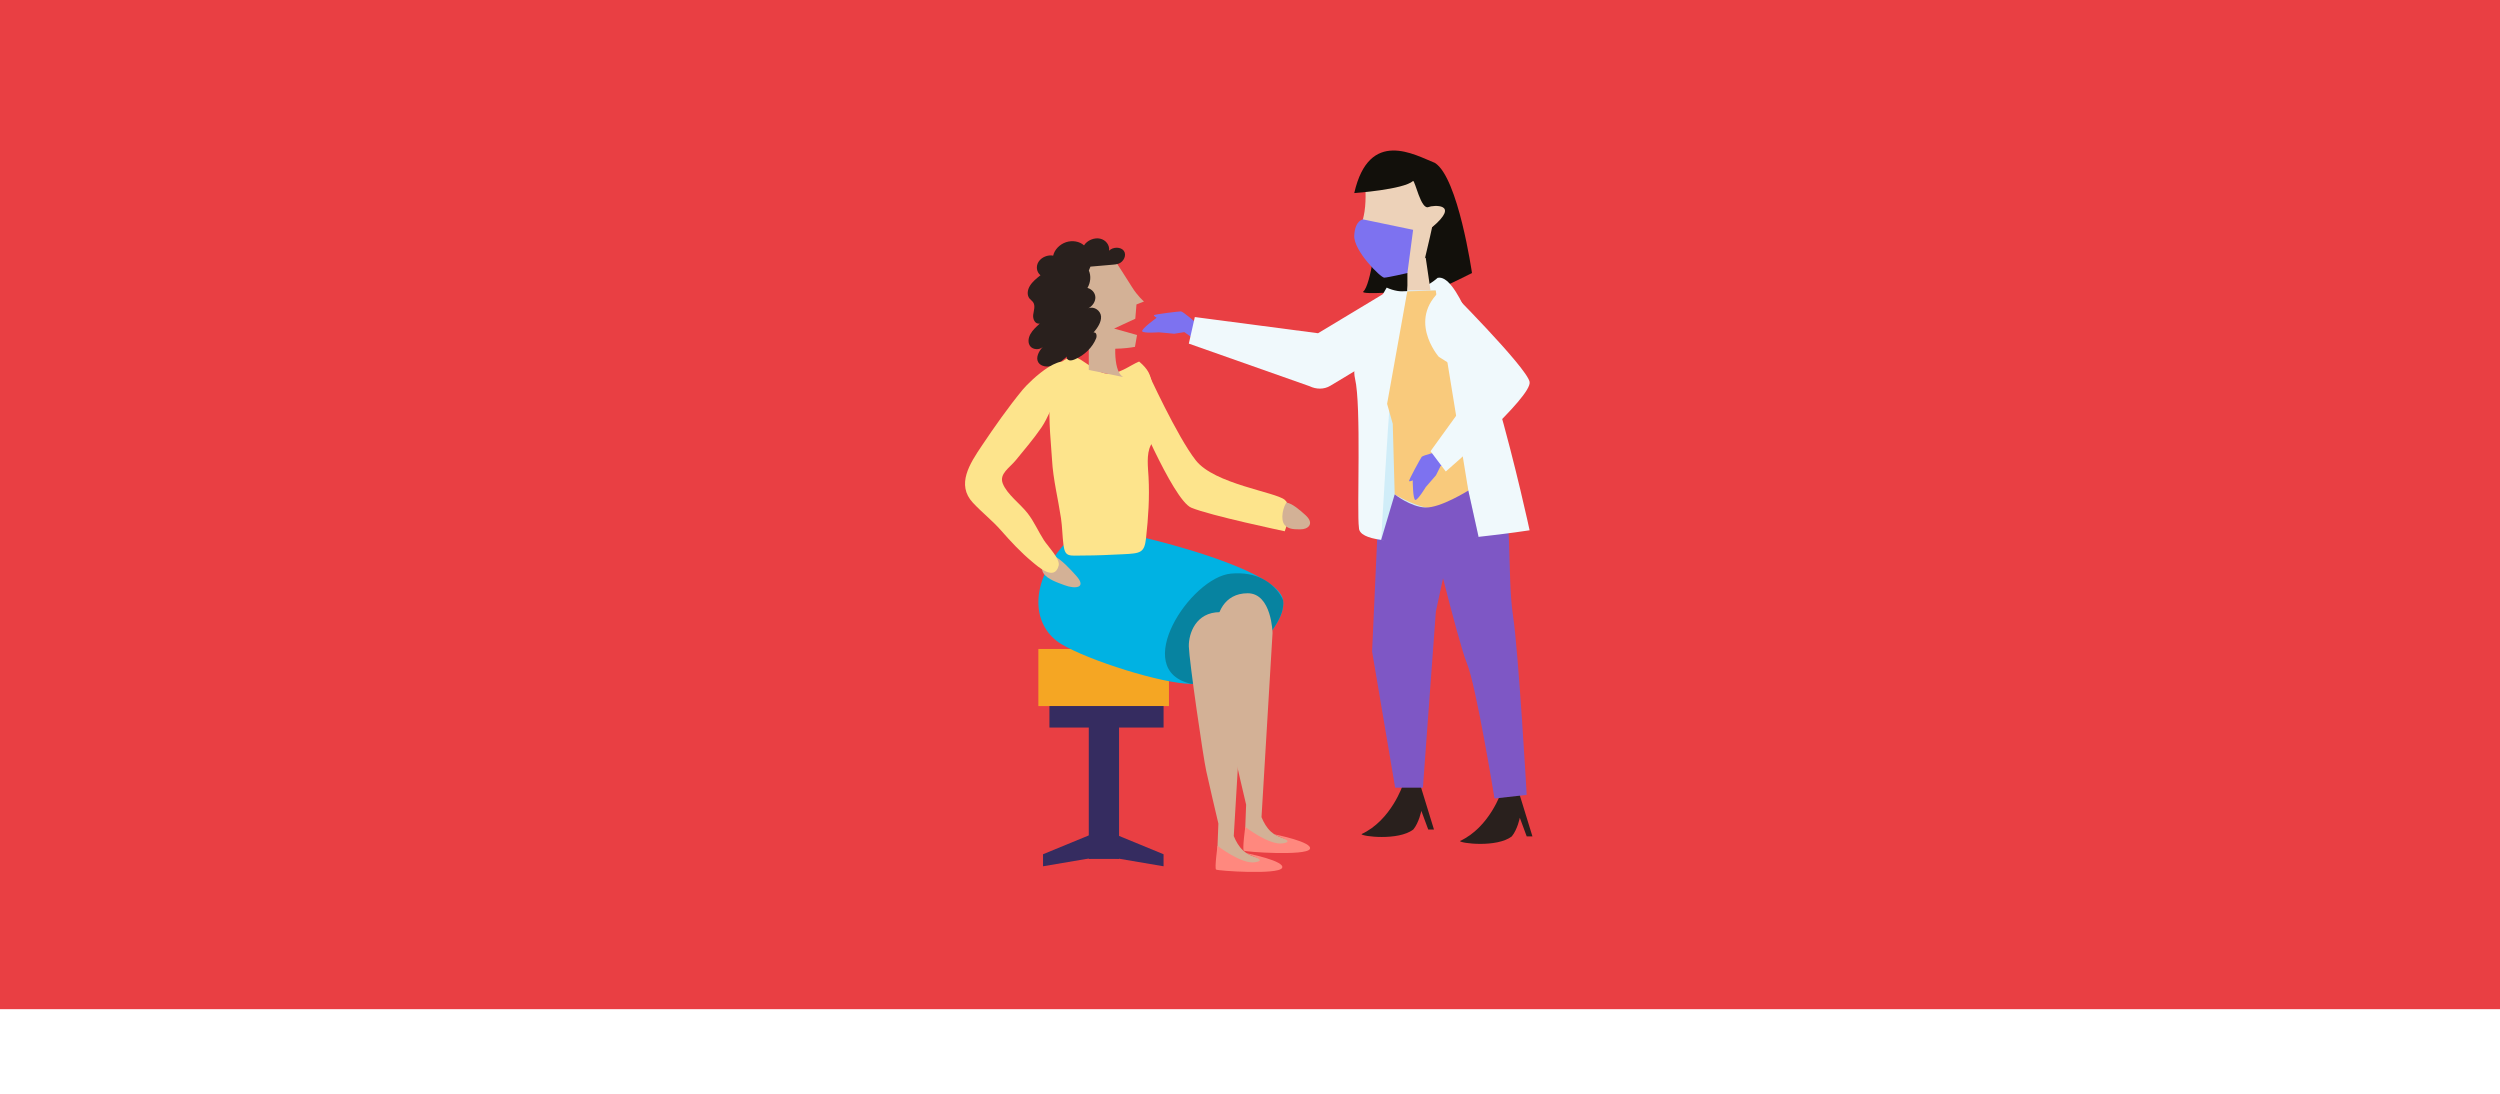 <?xml version="1.0" encoding="UTF-8"?>
<svg xmlns="http://www.w3.org/2000/svg" id="Capa_1" viewBox="0 0 1090 476.88">
  <defs>
    <style>      .cls-1 {        fill: #f0f9fc;      }      .cls-2 {        fill: #ff887e;      }      .cls-3 {        fill: #0783a0;      }      .cls-4 {        fill: #7d72f0;      }      .cls-5 {        fill: #d0edf8;      }      .cls-6 {        fill: #fde48c;      }      .cls-7 {        fill: #00b2e3;      }      .cls-8 {        fill: #12100b;      }      .cls-9 {        fill: #352c60;      }      .cls-10 {        fill: #7e57c5;      }      .cls-11 {        fill: #e93f43;      }      .cls-12 {        fill: #29201d;      }      .cls-13 {        fill: #f9ca7c;      }      .cls-14 {        fill: #edd2b9;      }      .cls-15 {        fill: #f5a623;      }      .cls-16 {        fill: #d3b196;      }    </style>
  </defs>
  <rect class="cls-11" width="1090" height="440"></rect>
  <g>
    <g>
      <path class="cls-4" d="M521.45,140.7s-5.7-4.94-6.58-4.94-11.77,1.27-11.77,1.71,1.2,1.08,1.2,1.08c0,0-7.02,5.06-6.27,5.95s7.21.38,7.21.38l6.71.63,4.43-.7,4.3,3.04.76-7.15Z"></path>
      <path class="cls-1" d="M518.33,149.81l2.61-11.58,53.73,7.06,41.48-24.98c4.66-2.8,11.02-.78,14.21,4.51,3.19,5.3,2,11.86-2.66,14.67l-47.65,28.69c-2.78,1.68-6.17,1.62-9.13.18l-52.6-18.55Z"></path>
      <path class="cls-12" d="M654.62,345.14s-5.08,15.53-18.07,21.54c.03,1,16.06,3.01,22.58-2,2.5-3.01,3.51-8.14,3.51-8.14l3.01,8.14h2.5l-6.01-19.54h-7.51Z"></path>
      <path class="cls-12" d="M611.68,342.13s-5.08,15.53-18.07,21.54c.03,1,16.06,3.01,22.58-2,2.5-3.01,3.51-8.14,3.51-8.14l3.01,8.14h2.5s-6.01-19.54-6.01-19.54h-7.51Z"></path>
      <path class="cls-8" d="M600.3,101.41s-2.47,23.05-5.98,25.77c-.75,1.47,19.23-.16,19.23-.16l4.05-30.78-17.31,5.17Z"></path>
      <polygon class="cls-10" points="601.37 214.61 598.23 284.03 608.28 343.41 620.39 343.41 626.03 266.68 636.55 217.86 601.37 214.61"></polygon>
      <path class="cls-10" d="M621.5,221.26s14.08,58.38,18.09,68c4.01,9.62,12.02,58.89,12.02,58.89l14.03-1.58s-3.51-61.88-6.01-78.44c-2.5-16.55-.28-49.53-5.28-57.2-2.5-1.76-32.85,10.33-32.85,10.33Z"></path>
      <path class="cls-14" d="M594.95,92.07c.84-5.44.24-12,.24-12l20.35-4.77s6.36,11.49,8.04,11.51c1.68.02,5.17-1.48,6.9,4.26,1.2,3.98-6.08,8.04-6.08,8.04,0,0,.87,18.31-8.69,19.79-6.09.94-10.3-2.9-13.19-7.08,2.67-3.68,6.5-10.47,6.32-10.47-1.38,1.71-6.4,3.9-9.42,5.11-.23-.45-.45-.89-.64-1.29-2.44-4.93-6.28-4.49-6.28-4.49,0,0,1.62-3.18,2.46-8.62Z"></path>
      <path class="cls-8" d="M590.45,84.18s21.36-1.5,25.64-5.26c.87-.36,3.44,12.86,6.8,11.33,1.7-.77,14.19-1.87,1.5,8.86,0,0-5.64,26.41-8.27,30.33-2.63,3.92,25.67-10.39,25.67-10.39,0,0-6.01-41.63-16.16-48.02-8.64-3.38-28.66-15.4-35.18,13.15Z"></path>
      <g>
        <path class="cls-1" d="M666.9,231.21s-9.78,1.52-22.25,2.86c-14.16,1.51-31.76,2.78-42.47,1.32-5.88-.81-9.68-2.44-9.68-5.31-.98-6.7,1.12-53.1-1.71-65.02-2.83-11.92,13.81-39.66,13.81-39.66,3.17,1.46,6.22,1.85,8.98,1.63.92-.07,1.81-.22,2.66-.4,6.27-1.38,10.55-5.48,10.55-5.48,15.71-3.78,40.12,110.06,40.12,110.06Z"></path>
        <path class="cls-5" d="M644.65,234.07c-14.16,1.51-31.76,2.78-42.47,1.32h0s3.25-55.63,3.78-58.68c.49-2.87,6.92-45.11,7.62-49.68.03-.27.05-.4.05-.4h12.34l.92,26.93,17.76,80.51Z"></path>
      </g>
      <polygon class="cls-14" points="613.63 116.55 613.63 126.62 623.7 126.62 621.61 112.35 613.63 116.55"></polygon>
      <path class="cls-13" d="M604.77,176.05l2.47,8.73.85,30.76s10.35,6.27,16.9,6.08,15.2-7.75,15.2-7.75l-14.22-87.24-12.39.4-8.8,49.02Z"></path>
      <path class="cls-4" d="M627.68,196.73s-7.33,1.76-7.84,2.48-5.82,10.31-5.46,10.57,1.57-.35,1.57-.35c0,0,.03,8.66,1.19,8.56s4.51-5.65,4.51-5.65l4.42-5.09,2.01-4.01,4.98-1.73-5.37-4.78Z"></path>
      <path class="cls-1" d="M630.36,124.83s35.15,35.18,36.54,41.63c1.38,6.46-36.54,39.11-36.54,39.11l-6.66-8.84,21.61-29.89-17.99-11.26s-15.15-17.33,3.03-30.76Z"></path>
      <path class="cls-10" d="M608.09,215.54l-5.91,19.85,19.24,8.16,23.23-9.48-4.46-20.2s-12.18,7.65-18.69,7.4c-6.51-.25-13.41-5.72-13.41-5.72Z"></path>
      <path class="cls-4" d="M594.23,95.64l21.89,4.56-2.49,18.85s-8.58,1.97-10.1,2.01-13.44-11.74-13.08-18.38c.36-6.65,3.77-7.02,3.77-7.02Z"></path>
    </g>
    <g>
      <rect class="cls-15" x="452.73" y="282.95" width="56.93" height="24.9"></rect>
      <path class="cls-7" d="M519.41,298.16c-12.65,0-44.9-10.25-56.68-17.34-11.77-7.08-15.16-24.59.96-43.17l36-3.02s33.62,7.81,50.44,17.6c.05.03.11.05.15.08,1.55.9,2.94,1.82,4.15,2.76,2.82,2.14,4.64,4.37,4.98,6.61.01.01.01.03.01.03,2.02,13.66-27.34,36.45-40,36.45Z"></path>
      <path class="cls-3" d="M519.41,298.16c-26.96-5.96-.36-46.46,17.3-48.07,5.7-.51,10.09.5,13.41,2.13.05.03.11.05.15.08,1.63.81,3.01,1.77,4.15,2.76,3.47,2.98,4.83,6.23,4.98,6.61.01.01.01.03.01.03,2.02,13.66-27.34,36.45-40,36.45Z"></path>
      <path class="cls-6" d="M468.66,155.7c3.27.78,8.74,6.25,13.18,7.1,5.43,1.05,11-3.69,14.82-5.17,4.08,3.49,4.93,5.71,5.77,10.28.9,4.87,3.16,8.78,4.47,13.48,1.73,6.21-2.55,7.71-5.16,12.73-2,3.84-1.21,9.65-.98,13.83.48,9.08-.1,17.71-1.09,26.67-.7,6.34-2.28,6.66-9.83,7.02-5.88.28-11.5.57-17.45.57-6.17,0-8,.87-8.71-4.58-.51-3.92-.51-7.78-1.09-11.69-1.25-8.36-3.44-17.01-3.9-25.36-.65-11.72-5.23-44.9,9.97-44.9Z"></path>
      <path class="cls-6" d="M500.23,161.83s13.05,28.68,21.2,38.96c8.15,10.28,34.64,13.71,38.72,17.13,4.08,3.43,0,13.71,0,13.71,0,0-32.6-6.85-40.76-10.28-8.15-3.43-26.49-47.98-26.49-47.98l7.33-11.54Z"></path>
      <path class="cls-16" d="M530.43,273.65c.15,6.1,6.25,48.32,7.59,54.27,1.72,7.65,3.48,15.29,5.29,22.92l-.65,16.96c7.38,1.78,15.49,3.95,23.06,2.06.55-.14,1.17-.35,1.4-.87.23-.52-.04-1.16-.48-1.52-.44-.36-1.02-.52-1.57-.66-3.81-.98-7.86-1.42-10.89-4.16-1.9-1.72-3.18-3.99-4.16-6.37l4.81-80.27s-.33-17.35-10.84-17.35-13.69,9.34-13.56,14.98Z"></path>
      <path class="cls-2" d="M555.71,363.79s17.1,3.39,15.36,6.42c-1.74,3.03-28.07,1.26-28.77.68-.7-.59.64-10.34.64-10.34,0,0,10.42,8.05,16.27,7.16,5.86-.9-1.98-2.77-3.51-3.91Z"></path>
      <path class="cls-16" d="M518.33,281.89c.15,6.1,6.25,48.32,7.59,54.27,1.72,7.65,3.48,15.29,5.29,22.92l-.65,16.96c7.38,1.78,15.49,3.95,23.06,2.06.55-.14,1.17-.35,1.4-.87.23-.52-.04-1.16-.48-1.52-.44-.36-1.02-.52-1.57-.66-3.81-.98-7.86-1.42-10.89-4.16-1.9-1.72-3.18-3.99-4.16-6.37l4.81-80.27s-.33-17.35-10.84-17.35-13.69,9.34-13.56,14.98Z"></path>
      <path class="cls-2" d="M543.61,372.03s17.1,3.39,15.36,6.42c-1.74,3.03-28.07,1.26-28.77.68-.7-.59.64-10.34.64-10.34,0,0,10.42,8.05,16.27,7.16,5.86-.9-1.98-2.77-3.51-3.91Z"></path>
      <path class="cls-16" d="M486.62,145.9s-2.03,15.56,3.1,18.49l-15.01-3.1v-19.76s11.91,4.37,11.91,4.37Z"></path>
      <path class="cls-16" d="M464.34,120.79c5.17-2.64,17.09-10.49,22.53-6.06,0,0,4.31,6.58,6.7,10.46,2.39,3.88,5.2,6.26,5.2,6.26l-3.27,1.29-.51,6.23-9.25,4.28,10,2.81-.9,5.17s-9.68,1.91-18.55-.05c-8.87-1.96-17.12-27.75-11.95-30.39Z"></path>
      <path class="cls-16" d="M459.35,242.26c3.39,1.63,7.31,5.91,9.87,8.77,4.79,5.37-.42,5.86-5.04,4.13-2.88-1.08-7.47-2.53-9.23-5.22-2.04-3.11,1.49-7.14,4.77-8.05"></path>
      <path class="cls-16" d="M561.08,219.16c2.47.42,5.87,3.4,8.1,5.42,4.18,3.79,1.06,6.28-2.2,6.21-2.03-.04-5.2.19-6.9-1.95-1.96-2.47-.68-8.01,1.14-10.2"></path>
      <path class="cls-12" d="M475.43,116.25c3.29-.29,6.59-.57,9.88-.86.78-.07,1.56-.14,2.31-.4,2.4-.83,3.67-3.81,2.39-5.61-1.28-1.8-4.71-1.84-6.45-.08.33-2.41-1.41-4.72-3.96-5.26-2.54-.54-5.61.76-6.97,2.95-1.9-1.76-5.07-2.32-7.85-1.39-2.78.92-5.04,3.29-5.6,5.86-2.31-.48-5.08.68-6.35,2.64-1.27,1.96-.91,4.54.82,5.91-1.72,1.37-3.49,2.78-4.59,4.58-1.11,1.79-1.42,4.07-.18,5.58.48.59,1.17,1.02,1.59,1.65,1.02,1.52.24,3.57,0,5.43-.23,1.86.79,4.17,2.86,3.85-1.55,1.4-3.13,2.84-4.09,4.59-.96,1.75-1.18,3.9,0,5.34,1.18,1.44,3.99,1.69,5.43.2-1.86,2-3.25,4.86-1.89,6.88,1.18,1.77,4.06,2.08,6.39,1.29,2.33-.79,4.24-2.41,6.07-3.99-.42.7.18,1.52.98,1.69.8.17,1.68-.12,2.48-.46,4.2-1.8,7.65-5.21,9.21-9.11.44-1.12.14-2.85-1.12-2.54,1.77-2.08,3.41-4.51,3.27-6.98s-2.92-4.65-5.55-3.6c1.89-.99,3.15-2.97,3.07-4.84s-1.49-3.52-3.45-4.03c1.4-2.41,1.63-5.25.61-7.59"></path>
      <path class="cls-6" d="M468.19,162.41c-2.23-12.89-19.39,3.93-22.37,7.57-6.42,7.84-12.22,16.11-17.77,24.39-5.21,7.77-11.24,16.92-3.86,24.83,3.94,4.23,8.5,7.78,12.26,12.07,4.08,4.66,8.63,9.56,13.49,13.59,2.57,2.13,9.79,8.76,11.63,1.78.77-2.93-4.64-8.36-6.37-11.03-2.5-3.86-4.25-8.05-7.11-11.76-3.22-4.18-9.09-8.34-10.9-13.08-1.61-4.22,2.97-6.76,5.75-10.18,3.82-4.69,7.74-9.25,11.13-14.2,2.9-4.23,4.54-9.58,7.54-13.87,2.77-3.95,6.27-7.62,7.05-12.64-.01-.28-.01-.55,0-.83"></path>
      <rect class="cls-9" x="457.55" y="307.84" width="49.77" height="9.37"></rect>
      <rect class="cls-9" x="474.71" y="312.53" width="13.2" height="61.96"></rect>
      <polygon class="cls-9" points="507.31 377.7 485.54 374 485.54 363.49 507.31 372.45 507.31 377.7"></polygon>
      <polygon class="cls-9" points="454.76 377.7 476.53 374 476.53 363.49 454.76 372.45 454.76 377.7"></polygon>
    </g>
  </g>
</svg>
